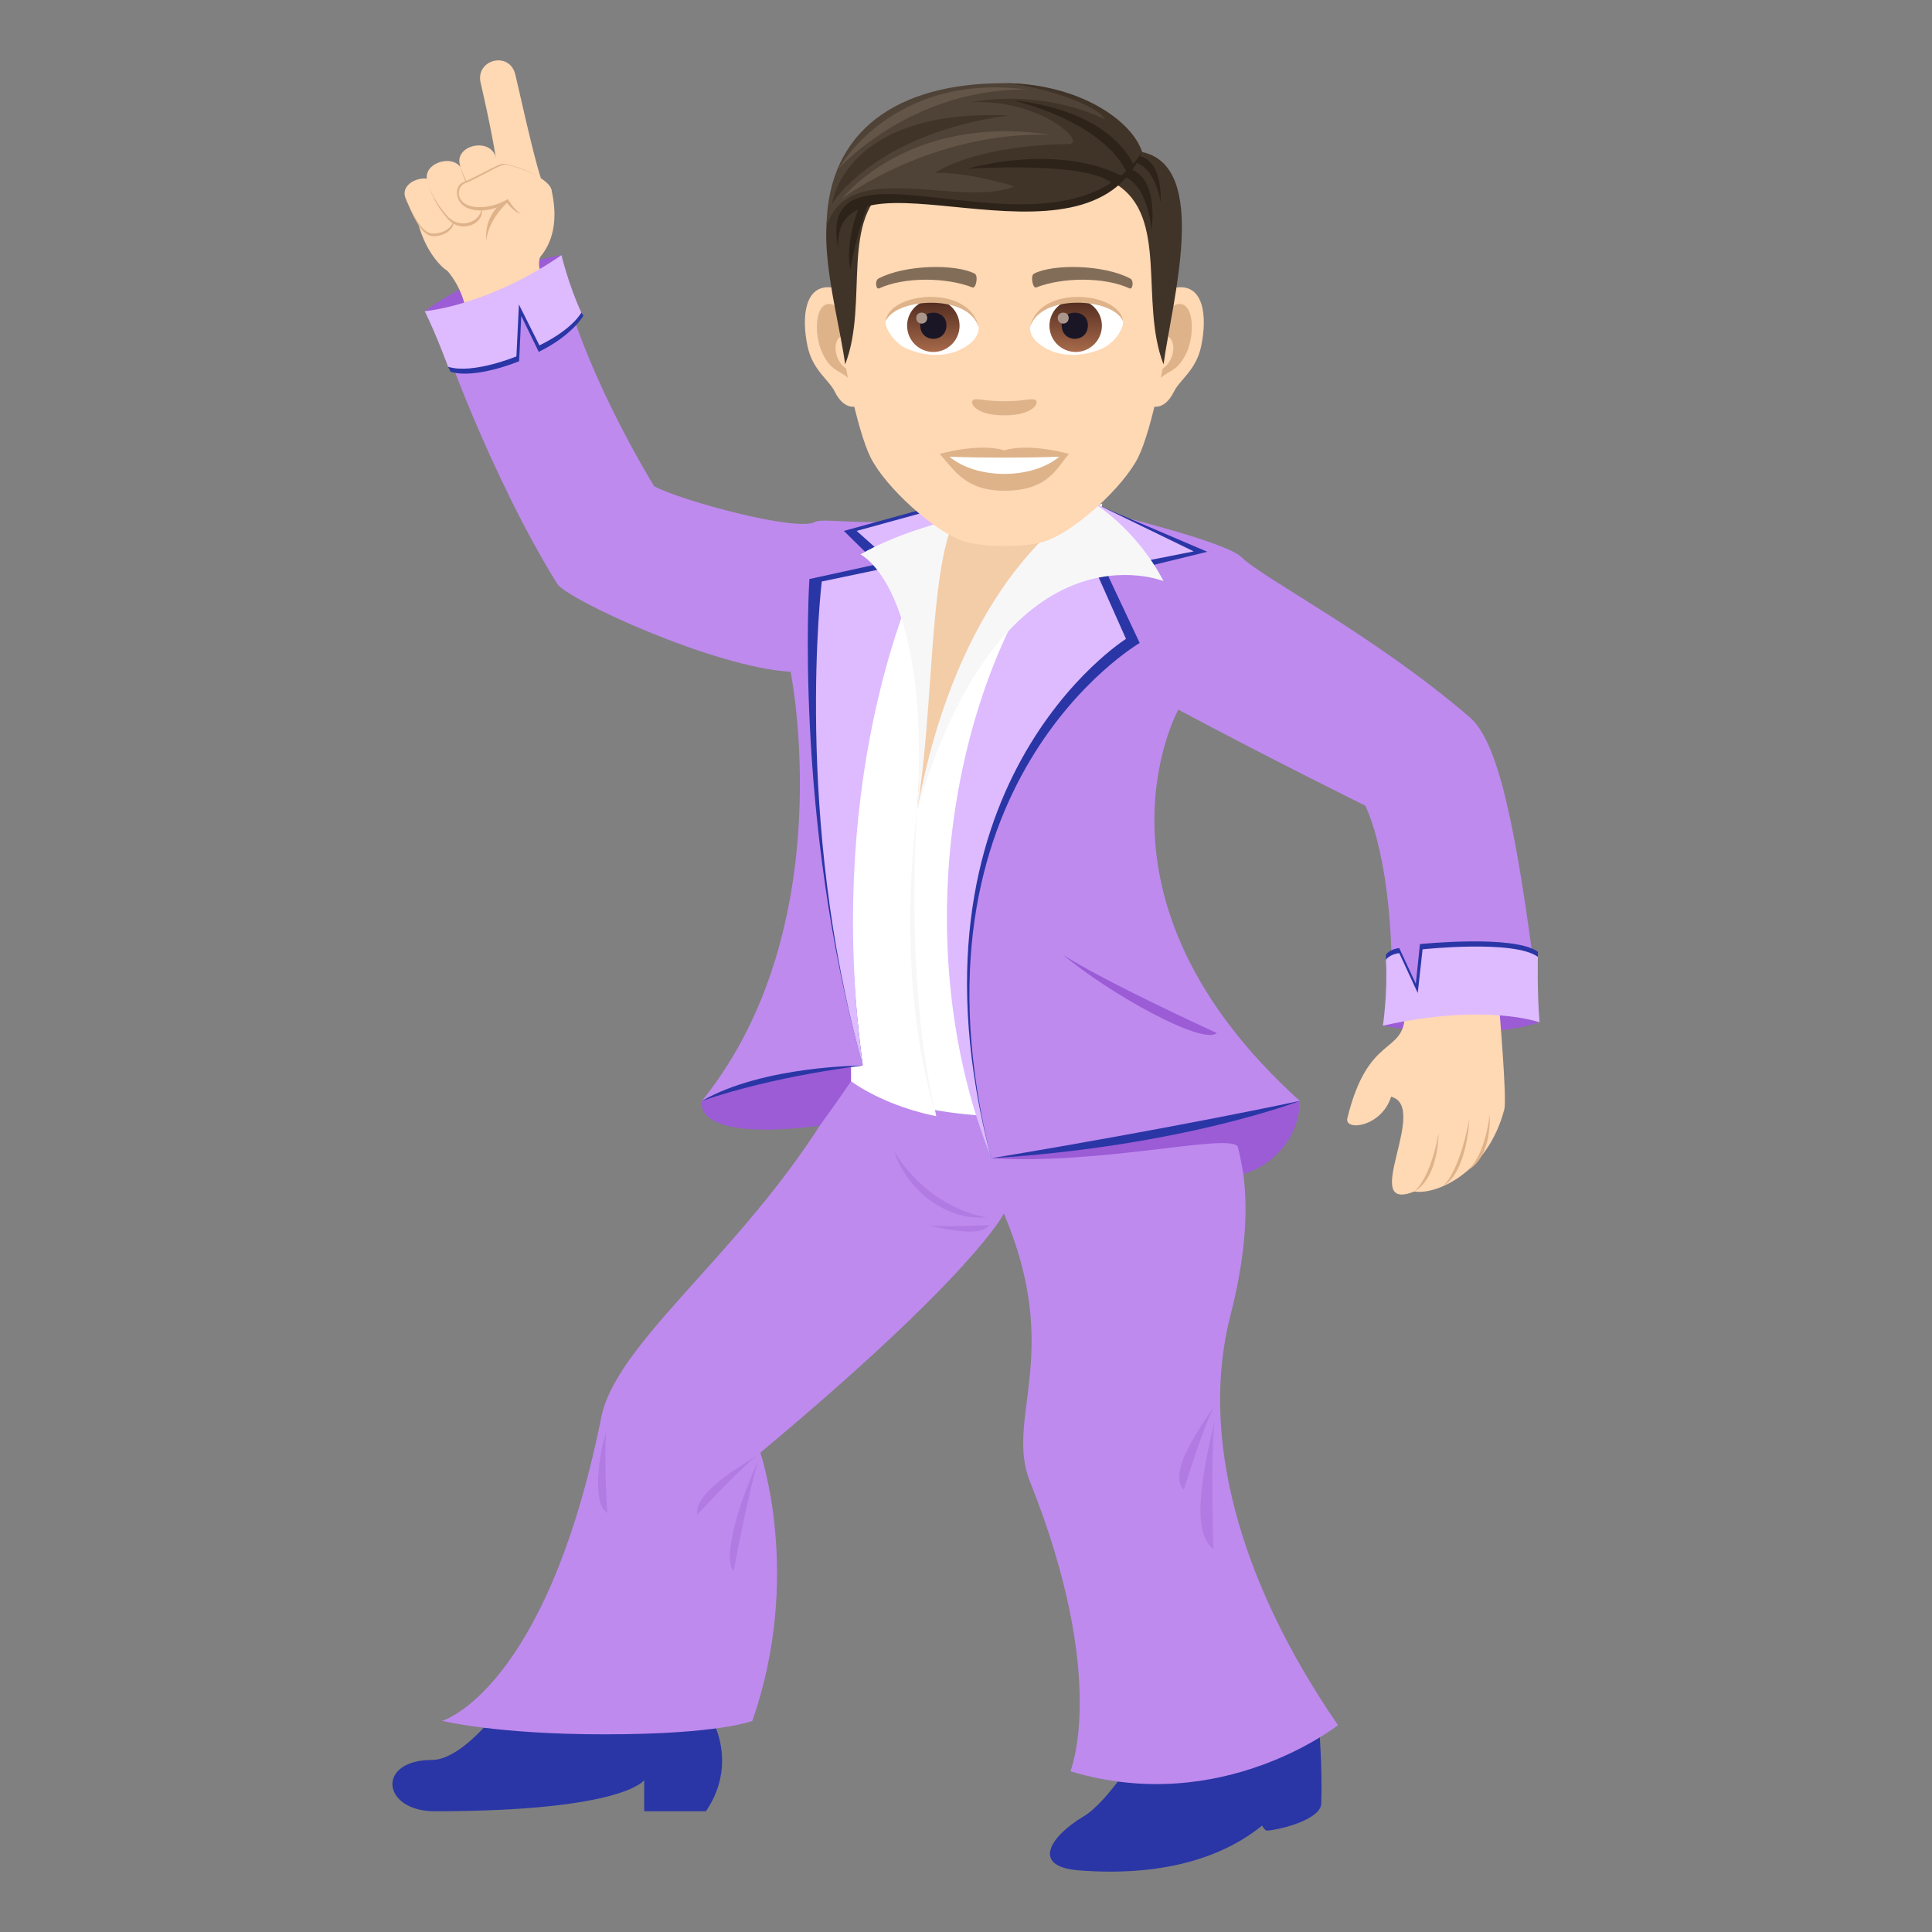 <svg xmlns="http://www.w3.org/2000/svg" xml:space="preserve" style="enable-background:new 0 0 64 64" viewBox="0 0 64 64"><rect x="0" y="0" width="64" height="64" fill="#808080" stroke="none"/><path d="M43.694 57.13s.116 1.5.075 2.616c-.018.5-1.216.836-1.782.897-.091.01-.178-.168-.178-.168-1.474 1.193-3.565 1.674-6.054 1.485-1.634-.123-.945-1.14.122-1.778 1.796-1.075 2.963-6.019 7.817-3.052zm-20.307-.53s1.2 1.622 0 3.4H21.34v-1.03S20.673 60 14.404 60c-1.76 0-1.948-1.699-.094-1.699 1.067 0 2.604-1.941 3.342-3.4l5.735 1.7z" style="fill:#2a36a5"/><path d="M19.92 46.94c.555-2.72 5.424-5.955 8.203-11.319H39.37s3.059 1.44 1.393 7.939c-1.018 3.942.225 8.74 3.559 13.587 0 0-3.839 3.049-8.864 1.528 0 0 1.272-3.055-1.34-9.598-.841-2.114 1.11-4.212-.863-8.878 0 0-.953 1.982-8.068 7.923 0 0 1.406 4.105-.264 8.883 0 0-1.063.447-4.902.447-3.588 0-5.373-.447-5.373-.447s3.44-.99 5.273-10.065z" style="fill:#be8aee"/><path d="M23.099 50.175s1.327-1.44 1.975-1.96c-.878.554-2.08 1.302-1.975 1.96zm17.097 1.139s-.104-2.98.035-4.237c-.345 1.54-.828 3.638-.035 4.237zm-.979-1.959s.595-1.964.995-2.76c-.633.943-1.507 2.224-.995 2.76zm-6.447-8.771s-1.431.067-2.038.007c.745.157 1.76.378 2.038-.007zm-8.47 11.47s.543-2.898.833-3.676c-.47.924-1.26 3.164-.833 3.676zm-4.187-1.934s-.124-2.136-.02-2.714c-.244.69-.5 2.352.02 2.715zm12.584-9.792s-1.86-.216-3.075-2.18c.483 1.399 1.816 2.295 3.075 2.18z" style="fill:#b17be3"/><path d="M31.476 16.973s5.338-3.05 4.832.32c-4.328 4.027-6.065 10.545-6.065 10.545s-1.7-7.9 1.233-10.865z" style="fill:#f3cca8"/><path d="M31.476 16.973c-.771 2.407-1.088 9.837-1.088 9.837s1.72-8.491 6.127-10.128c0 0-2.338 11.434 0 20.199 0 0-2.904.355-5.548-.11l.048.203c-.978-.193-2.04-.601-2.824-1.156-3.162-12.98 3.285-18.845 3.285-18.845z" style="fill:#fff"/><path d="M30.388 26.81s-.828 5.46.627 10.164c-1.09-4.473-.627-10.164-.627-10.164z" style="fill:#f7f7f7"/><path d="M30.779 17.063c-1.657.462-3.491.06-3.776.226-.584.34-4.423-.695-5.334-1.182 0 0-2.59-4.172-3.175-7.52l-3.89 2.488s1.596 4.61 3.849 8.258c.333.533 5.228 2.782 7.737 2.92 0 0 1.714 8.447-2.937 14.215 0 0 2.1-.855 5.329-1.17 0 0-2.048-8.034 2.197-18.235z" style="fill:#be8aee"/><path d="M27.152 37.29s.53-.715 1.039-1.472v-.48s-2.654.092-4.938 1.13c0 0-.443 1.372 3.899.823z" style="fill:#9b5cd6"/><path d="M36.69 16.999s3.896.937 4.425 1.45c.769.746 4.346 2.548 7.56 5.3.931.798 1.532 3.396 2.27 9.288l-4.847.135c.113-4.657-.873-6.484-.873-6.484s-3.243-1.603-6.192-3.18c0 0-3.443 6.22 4.024 12.96 0 0 .27 4.835-10.225 1.901.002 0-4.169-9.653 3.859-21.37z" style="fill:#be8aee"/><path d="M51 33.867s-1.902.693-5.19.111c0 0 1.586-1.211 5.19-.111zM14.07 10.308s1.717-1.359 4.53-1.858c0 0-1.29 1.706-4.53 1.858z" style="fill:#9b5cd6"/><path d="m36.515 16.793 3.478 1.485-3.282.804 1.043 2.217s-8.044 4.684-4.92 17.069c-3.02-7.847-.845-17.43 3.681-21.575z" style="fill:#2a36a5"/><path d="m36.342 16.71 3.202 1.555-3.247.643 1.003 2.256s-7.72 4.852-4.466 17.203c-3.102-7.813-.974-17.464 3.508-21.656z" style="fill:#debaff"/><path d="m31.242 16.682-3.288.905 1.117 1.1-2.258.494s-.536 7.908 1.769 16.116c-1.182-8.687.664-15.659 2.66-18.615z" style="fill:#2a36a5"/><path d="m31.666 16.682-3.288.905 1.3 1.161-2.456.515s-.945 7.826 1.36 16.035c-1.182-8.688 1.087-15.66 3.084-18.616z" style="fill:#debaff"/><path d="M43.056 36.469s-7.261 1.716-10.222 1.9c3.681.218 7.781-.822 8.16-.402.096.308.19.918.19.918.952-.239 1.873-1.208 1.873-2.416zm-2.748-2.249s-3.702-1.687-5.107-2.6c1.571 1.31 4.639 3.016 5.107 2.6z" style="fill:#9b5cd6"/><path d="M17.97 6.058c-.277-.762-.782-3.123-.903-3.6-.197-.777-1.324-.487-1.145.286.233 1.004.55 2.538.533 2.833 0 0 1.442.449 1.515.48zm-2.561 4.088a2.83 2.83 0 0 0-.679-1.278c-.513-.552 3.605-1.304 3.237-.549-.203.418-.072.606-.02.833.08.34-2.45 1.333-2.538.995z" style="fill:#ffd8b4"/><path d="M13.7 6.787c.121.523.277 1.373.922 2.027.96.975 4.372.616 3.644-2.532-.064-.277-4.746-.273-4.566.505z" style="fill:#ffd8b4"/><path d="M13.465 6.644c-.238-.56.812-.926 1.098-.389l.383.759c.336.611-.36.863-.665.801-.37-.075-.65-.78-.816-1.17z" style="fill:#deb38a"/><path d="M13.44 6.575c-.25-.555.791-.94 1.09-.409l.4.75c.35.605-.342.87-.649.814-.372-.068-.667-.767-.84-1.155z" style="fill:#ffd8b4"/><path d="M14.176 6.014c-.12-.577.962-.874 1.186-.222 0 0 .271.6.506.932.4.563-.527 1.117-1.043.519-.405-.469-.578-.89-.649-1.229z" style="fill:#deb38a"/><path d="M14.146 5.948c-.126-.576.97-.91 1.193-.258 0 0 .271.601.506.932.4.564-.526 1.117-1.042.52-.405-.469-.584-.863-.657-1.194z" style="fill:#ffd8b4"/><path d="M15.243 5.455c-.057-.596 1.05-.775 1.204-.093l.404.996-1.093.407s-.481-.96-.515-1.31z" style="fill:#deb38a"/><path d="M15.219 5.385c-.08-.593 1.039-.836 1.21-.158l.431.985-1.081.435s-.514-.921-.56-1.262z" style="fill:#ffd8b4"/><path d="M17.22 6.382s-1.204.337-1.115 1.6c.125-1.01 1.115-1.6 1.115-1.6z" style="fill:#deb38a"/><path d="M16.667 5.426c-.178.001-.818.409-1.343.62-.29.118-.293.79.363.907.577.103 1.104-.232 1.104-.232.262.318.447.364.447.364s.916-.734.847-.927c-.15-.418-1.22-.734-1.418-.732z" style="fill:#deb38a"/><path d="M16.724 5.45c-.177.002-.803.413-1.329.625-.289.117-.326.71.351.78.583.061 1.076-.26 1.076-.26s.18.308.416.49c.153.118 1.074-.604 1.028-.803-.1-.433-1.343-.833-1.541-.831zM46.54 33.632s1.152-.349 3.128-.18c0 0 .254 2.95.165 3.295-.56 2.129-2.277 2.842-2.98 2.723-1.858.738.52-2.804-.77-3.14-.323 1.016-1.56 1.15-1.45.71.688-2.807 1.852-2.087 1.907-3.408z" style="fill:#ffd8b4"/><path d="M47.653 37.538s-.21 1.381-.8 1.932c.818-.477.8-1.932.8-1.932zm1.022-.478s-.287 1.685-.877 2.237c.817-.477.877-2.236.877-2.236zm.67-.136s-.117 1.282-.706 1.833c.817-.476.706-1.833.706-1.833z" style="fill:#deb38a"/><path d="m14.926 12.315-.082-.165 2.173-2.306 2.24.511.07.101s-.358.648-1.48 1.2l-.58-1.19-.07 1.5s-1.45.605-2.27.349z" style="fill:#2a36a5"/><path d="M14.844 12.15s-.38-1.038-.774-1.842c0 0 2.066-.162 4.53-1.856 0 0 .23.975.657 1.903 0 0-.266.535-1.388 1.087l-.679-1.355-.083 1.718s-1.443.601-2.263.345z" style="fill:#debaff"/><path d="M50.945 31.53v.168l-3.956 1.583-1.079-1.489s.002-.137 0-.168c0 0 .124-.185.443-.217l.548 1.182.136-1.315s3.125-.322 3.908.256z" style="fill:#2a36a5"/><path d="M50.945 31.698s-.029 1.202.055 2.169c0 0-1.772-.653-5.19.11 0 0 .164-1.075.1-2.185 0 0 .124-.184.443-.217l.611 1.319.161-1.446s3.037-.328 3.82.25z" style="fill:#debaff"/><path d="M31.615 17.19s-1.841.427-3.112 1.177c0 0 2.322 1.068 1.885 8.443.547-3.461.39-7.729 1.227-9.62zm4.539-.574s1.453.837 2.39 2.635c0 0-5.281-2.157-8.156 7.56 1.529-8.207 5.766-10.195 5.766-10.195z" style="fill:#f7f7f7"/><path d="M28.582 35.298s-3.293 0-5.329 1.17c2.463-.847 5.329-1.17 5.329-1.17zm14.474 1.171s-4.126.889-10.224 1.9c6.342-.397 10.224-1.9 10.224-1.9z" style="fill:#2a36a5"/><path d="M38.988 9.522c-.885.106-1.524 3.068-.967 3.85.078.108.534.283.872-.407.188-.382.728-.701.896-1.489.214-1.01.08-2.061-.8-1.954zm-11.435 0c.885.106 1.524 3.068.967 3.85-.078.108-.534.283-.873-.407-.187-.382-.727-.701-.895-1.489-.215-1.01-.08-2.061.8-1.954z" style="fill:#ffd8b4"/><path d="M38.965 10.089c-.232.072-.484.424-.62 1.009.807-.174.605 1.17-.097 1.195.007.135.016.274.033.42.338-.49.681-.294 1.022-1.023.306-.658.233-1.78-.338-1.601zm-10.769 1.007c-.137-.583-.388-.935-.62-1.008-.57-.178-.645.944-.338 1.601.34.73.684.533 1.023 1.023.016-.146.026-.285.03-.42-.693-.033-.892-1.36-.095-1.196z" style="fill:#deb38a"/><path d="M33.27 3.827c-3.835 0-5.683 2.9-5.452 6.93.047.81.55 3.456 1.025 4.405.487.97 2.113 2.468 3.109 2.778.63.195 2.008.195 2.636 0 .997-.31 2.624-1.807 3.11-2.778.476-.95.978-3.594 1.024-4.405.233-4.03-1.615-6.93-5.452-6.93z" style="fill:#ffd8b4"/><path d="M37.438 9.226c-.877-.465-2.556-.487-3.181-.163-.135.062-.046.502.067.46.87-.345 2.277-.352 3.092.03.11.049.155-.263.022-.327zm-8.334 0c.877-.465 2.554-.487 3.18-.163.134.062.046.502-.067.46-.872-.345-2.276-.352-3.093.03-.108.049-.153-.263-.02-.327z" style="fill:#826d58"/><path d="M34.306 13.25c-.11-.075-.367.042-1.036.042-.667 0-.925-.117-1.034-.041-.131.092.077.508 1.034.508.958 0 1.167-.416 1.035-.508z" style="fill:#deb38a"/><path d="M32.417 10.807c.032.254-.14.554-.617.78-.303.144-.934.312-1.762-.037-.37-.157-.733-.643-.7-.913.449-.846 2.659-.97 3.079.17z" style="fill:#fff"/><linearGradient id="a" x1="-1209.841" x2="-1209.841" y1="169.83" y2="169.566" gradientTransform="translate(7979.696 -1104.145) scale(6.57)" gradientUnits="userSpaceOnUse"><stop offset="0" style="stop-color:#a6694a"/><stop offset="1" style="stop-color:#4f2a1e"/></linearGradient><path d="M30.918 9.923a.868.868 0 1 1 0 1.736.868.868 0 0 1 0-1.736z" style="fill:url(#a)"/><path d="M30.484 10.774c0 .6.868.6.868 0 0-.557-.868-.557-.868 0z" style="fill:#1a1626"/><path d="M30.352 10.53c0 .252.363.252.363 0 0-.232-.363-.232-.363 0z" style="fill:#ab968c"/><path d="M32.421 10.84c-.352-1.131-2.756-.964-3.083-.203.12-.975 2.783-1.232 3.083.203z" style="fill:#deb38a"/><path d="M34.124 10.807c-.032.254.14.554.617.78.303.144.933.312 1.761-.037.372-.157.734-.643.701-.913-.449-.846-2.66-.97-3.079.17z" style="fill:#fff"/><linearGradient id="b" x1="-1211.827" x2="-1211.827" y1="169.83" y2="169.566" gradientTransform="translate(7997.426 -1104.145) scale(6.57)" gradientUnits="userSpaceOnUse"><stop offset="0" style="stop-color:#a6694a"/><stop offset="1" style="stop-color:#4f2a1e"/></linearGradient><path d="M35.603 9.923a.868.868 0 1 1 .002 1.735.868.868 0 0 1-.002-1.735z" style="fill:url(#b)"/><path d="M35.17 10.774c0 .6.868.6.868 0 0-.557-.868-.557-.868 0z" style="fill:#1a1626"/><path d="M35.038 10.53c0 .252.364.252.364 0 0-.232-.364-.232-.364 0z" style="fill:#ab968c"/><path d="M34.12 10.84c.352-1.13 2.754-.969 3.083-.203-.122-.975-2.783-1.232-3.083.203z" style="fill:#deb38a"/><path d="m37.836 5.036-.873 1.057c1.767 1.084.778 3.915 1.581 5.978.274-2.058 1.552-6.548-.708-7.035zm-9.166.523.873.534c-1.768 1.084-.744 3.915-1.546 5.978-.274-2.058-1.587-6.025.673-6.512z" style="fill:#403429"/><path d="M36.91 5.794c1.123-.005 1.235 1.83 1.235 1.83s.337-2.09-1.09-2.09l-.144.26zm-8.125.906c-.45 1.099-.61 2.228-.61 2.228s-.237-.791.33-2.189l.28-.04z" style="fill:#2e2319"/><path d="M37.358 5.366c.877-.091 1.09 1.334 1.09 1.334s.12-1.66-.994-1.548l-.096.214z" style="fill:#2e2319"/><path d="M37.835 5.036s-1.307-2.28-4.582-2.28c-3.556 0-5.797 1.593-5.873 4.678 2.178-2.147 7.914 1.19 10.455-2.398z" style="fill:#4f4236"/><path d="M37.835 5.036c-.335-1.053-2.118-2.28-4.582-2.28 1.365.096 3.166.773 3.35 1.2 0 0-1.888-1.018-4.437-.571 2.337-.107 3.88 1.38 3.223 1.387-.64.008-3.016.088-4.426.957.907-.061 2.698.427 2.617.458-1.806.699-5.43-.963-6.174 1.246 2.799-2.397 8.138 1.465 10.43-2.397z" style="fill:#403429"/><path d="M37.835 5.036c-1.868 4.417-10.264-.522-10.069 3.176-.857-4.244 7.306.99 10.07-3.176z" style="fill:#2e2319"/><path d="M37.324 5.698c-.888-1.744-3.768-2.37-3.768-2.37s3.01.172 4.002 2.136l-.234.234zm-.456.395c-.827-.775-4.816-.502-4.816-.502s2.908-.878 5.132.248l-.316.253z" style="fill:#2e2319"/><path d="M27.558 6.761s.391-3.173 5.845-2.936c-4.484.622-5.845 2.936-5.845 2.936z" style="fill:#403429"/><path d="M27.895 6.58s2.161-2.83 6.905-2.116c-3.958-.116-6.905 2.114-6.905 2.114zm-.118-.989s2.372-2.668 6.26-2.623c-4.493-.597-6.26 2.623-6.26 2.623z" style="fill:#635547"/><path d="M33.27 14.917c-.862-.254-2.141.121-2.141.121.487.53.844 1.218 2.141 1.218 1.487 0 1.74-.781 2.142-1.218 0 0-1.28-.376-2.142-.12z" style="fill:#deb38a"/><path d="M31.45 15.128c.905.759 2.731.763 3.64 0-.963.041-2.67.041-3.64 0z" style="fill:#fff"/></svg>